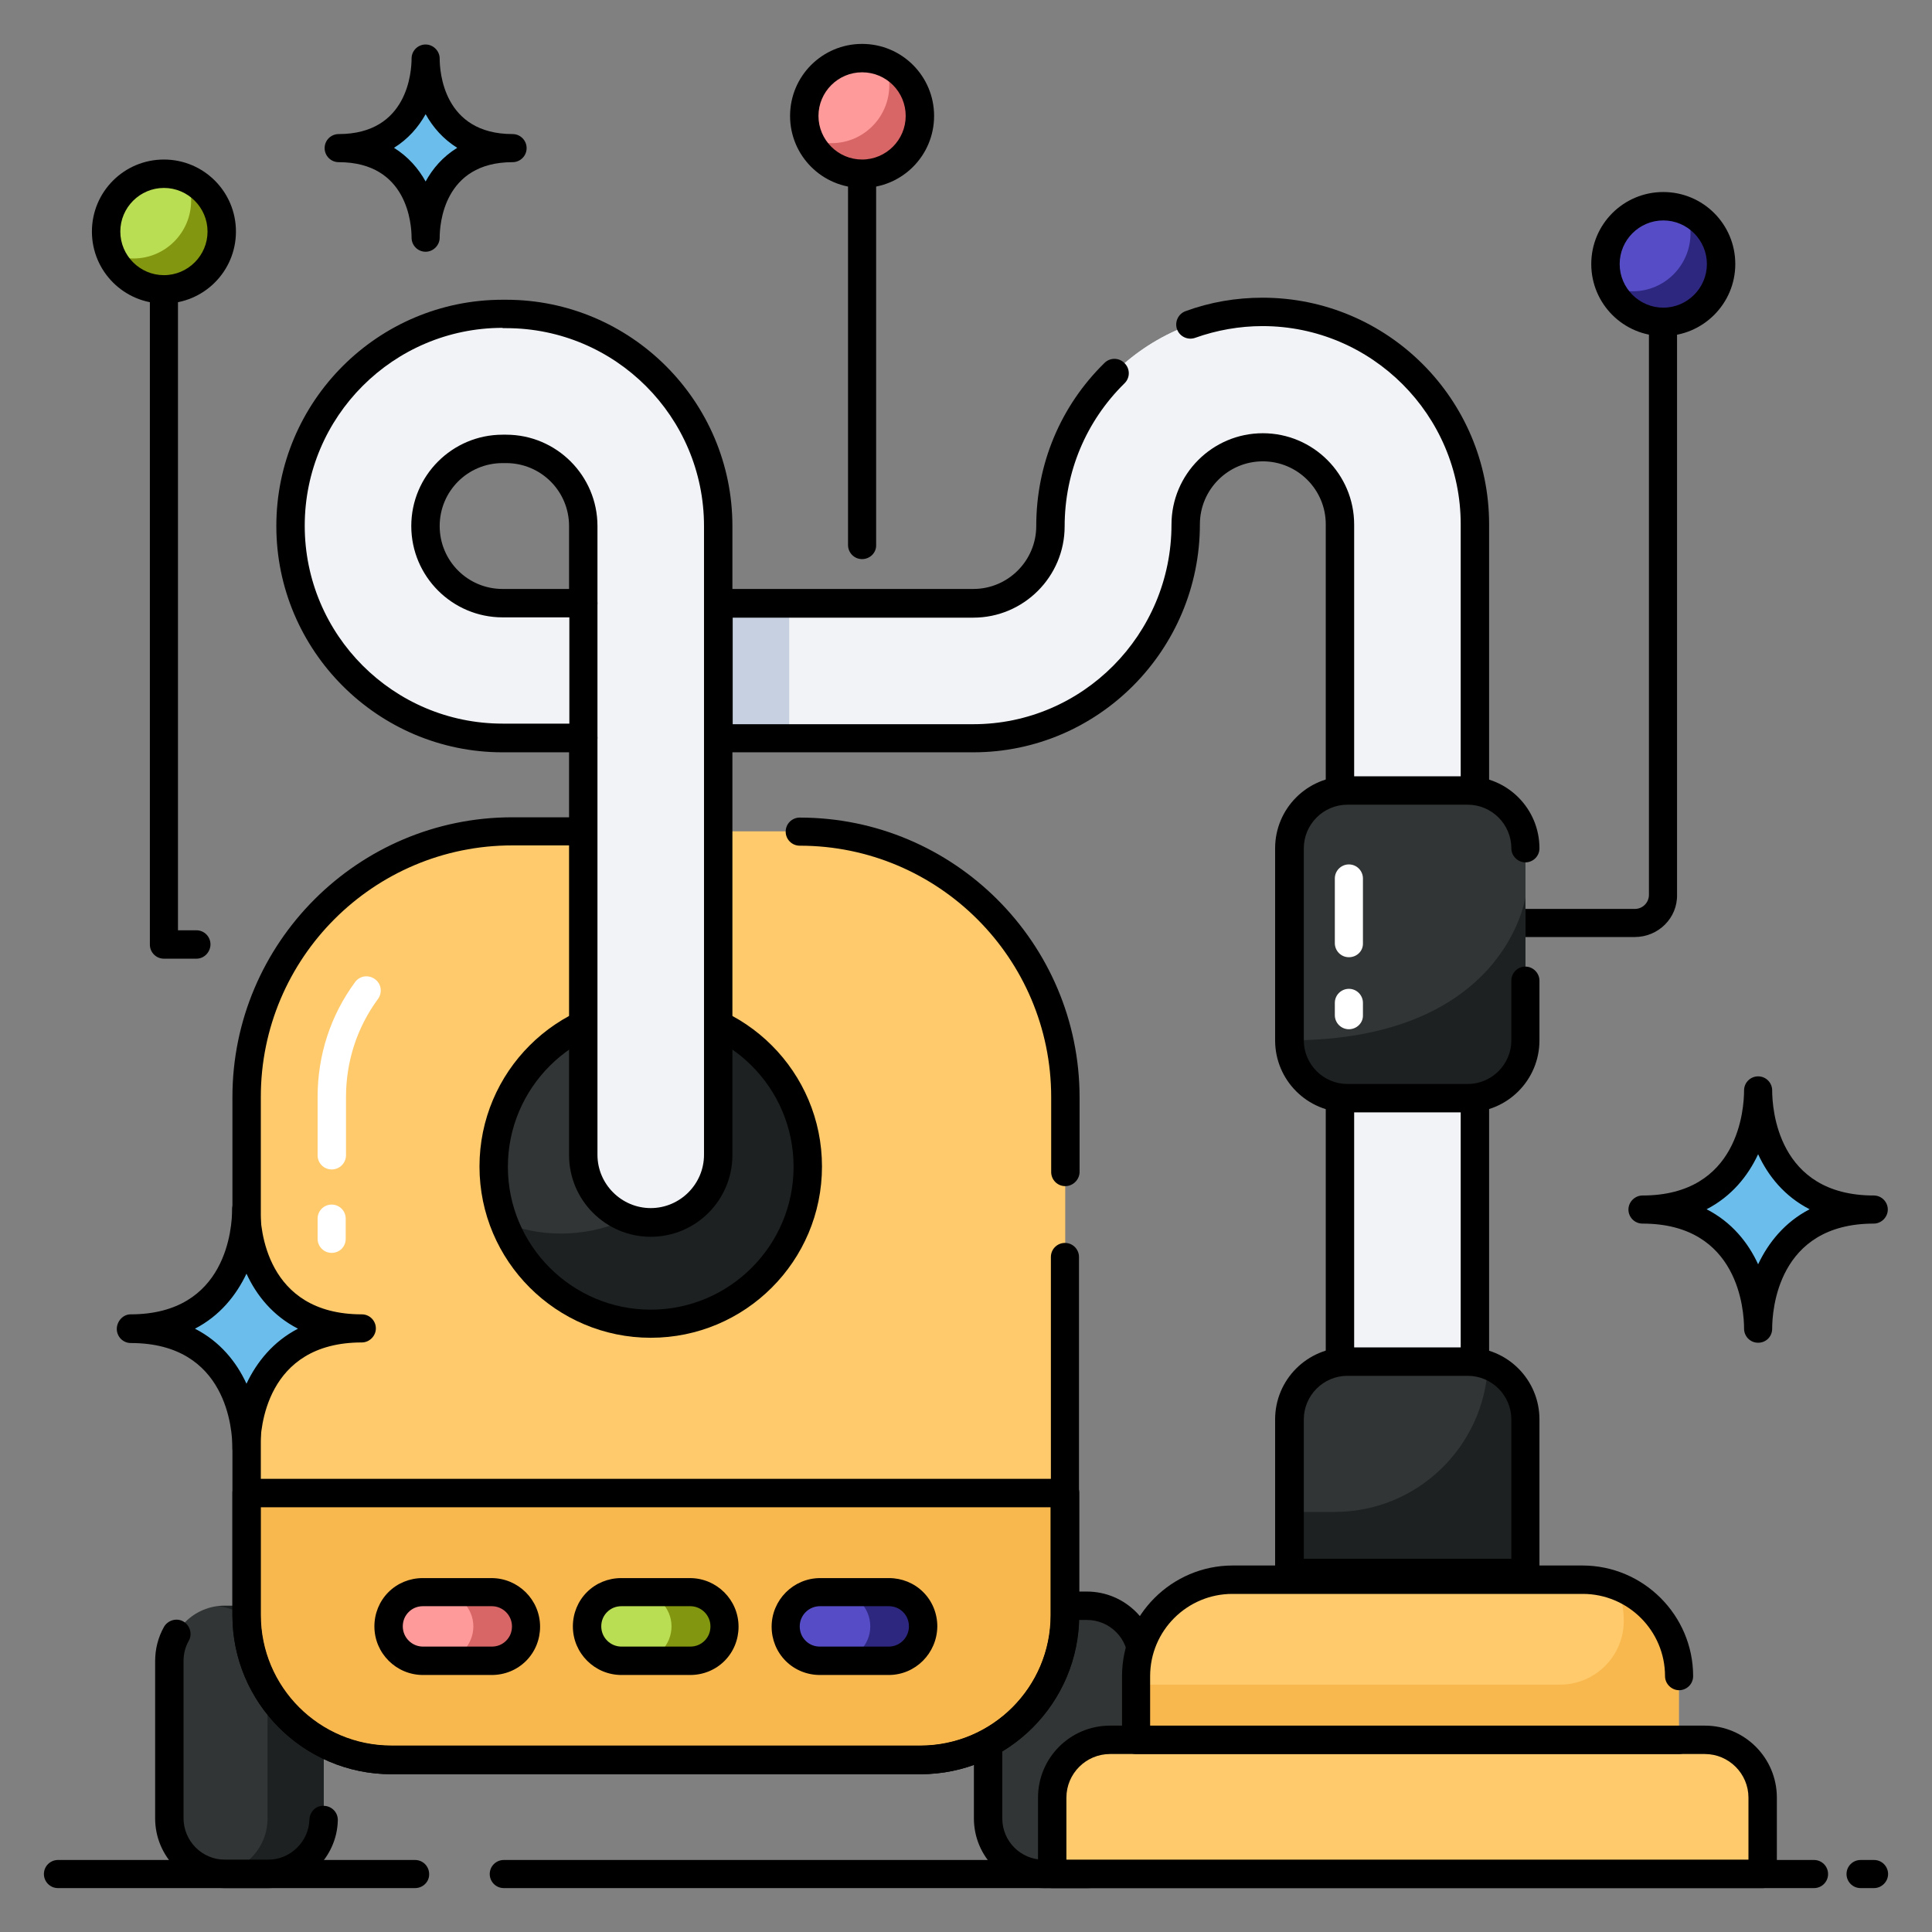 <svg id="Layer_1" viewBox="0 0 66 66" xmlns="http://www.w3.org/2000/svg"><rect x="0" y="0" width="66" height="66" fill="#808080" stroke="none"/><g><g><path d="m55.85 32.01h-4.93c-.27 0-.48-.22-.48-.48 0-.27.22-.48.48-.48h4.93c.27 0 .48-.22.48-.48v-20.91c0-.27.22-.48.48-.48.27 0 .48.22.48.48v20.9c.02.8-.64 1.45-1.44 1.45z"></path></g><g><circle cx="56.82" cy="9.02" fill="#564dc6" r="1.97"></circle></g><g><path d="m58.8 9.02c0 1.09-.89 1.97-1.98 1.97-.82.01-1.53-.49-1.82-1.2.24.1.5.16.78.16 1.09 0 1.97-.89 1.97-1.98 0-.27-.05-.53-.16-.77.71.31 1.21 1.01 1.21 1.82z" fill="#2e2780"></path></g><g><path d="m56.82 11.48c-1.36 0-2.46-1.1-2.46-2.46s1.1-2.46 2.46-2.46 2.46 1.1 2.46 2.46-1.11 2.46-2.46 2.46zm0-3.95c-.82 0-1.49.67-1.49 1.49s.67 1.49 1.49 1.49 1.49-.67 1.49-1.49-.67-1.49-1.49-1.49z"></path></g><g><path d="m39.02 56.75v5.37c0 1.05-.85 1.9-1.9 1.9h-1.48c-1.05 0-1.9-.85-1.9-1.9v-5.37c0-1.06.85-1.9 1.9-1.9h1.48c1.05 0 1.9.84 1.9 1.9z" fill="#323535"></path></g><g><path d="m37.13 64.5h-1.48c-1.31 0-2.38-1.07-2.38-2.38v-5.37c0-1.31 1.07-2.38 2.38-2.38h1.48c1.31 0 2.38 1.07 2.38 2.38v5.37c0 1.31-1.07 2.38-2.38 2.38zm-1.48-9.16c-.78 0-1.41.63-1.41 1.41v5.37c0 .78.63 1.41 1.41 1.41h1.48c.78 0 1.41-.63 1.41-1.41v-5.37c0-.78-.63-1.41-1.41-1.41z"></path></g><g><path d="m11.06 56.75v5.37c0 1.05-.85 1.9-1.9 1.9h-1.48c-1.05 0-1.9-.85-1.9-1.9v-5.37c0-1.06.85-1.9 1.9-1.9h1.48c1.05 0 1.9.84 1.9 1.9z" fill="#323535"></path></g><g><path d="m11.06 56.75v5.37c0 1.05-.85 1.9-1.9 1.9h-1.48c-.08 0-.15 0-.22-.01.94-.11 1.68-.91 1.68-1.89v-5.37c0-.97-.74-1.77-1.68-1.88.07-.01.15-.01.22-.01h1.47c1.05-.01 1.91.83 1.91 1.89z" fill="#1d2121"></path></g><g><path d="m9.16 64.5h-1.48c-1.31 0-2.38-1.07-2.38-2.38v-5.37c0-.42.1-.81.3-1.17.13-.23.43-.32.66-.19s.32.43.19.66c-.12.21-.18.45-.18.69v5.37c0 .78.63 1.42 1.42 1.42h1.47c.76 0 1.39-.62 1.41-1.37.01-.27.23-.49.5-.47.27.01.48.23.47.5-.03 1.27-1.1 2.31-2.38 2.31z"></path></g><g><path d="m36.39 37.47v17.7c0 2.73-2.22 4.95-4.95 4.95h-18.07c-2.73 0-4.95-2.22-4.95-4.95v-17.7c0-5.01 4.06-9.07 9.07-9.07h9.82c5.02 0 9.08 4.06 9.08 9.07z" fill="#ffca6b"></path></g><g><path d="m27.59 39.85c0 2.96-2.4 5.36-5.36 5.36s-5.36-2.4-5.36-5.36 2.4-5.36 5.36-5.36 5.36 2.4 5.36 5.36z" fill="#323535"></path></g><g><path d="m27.59 39.85c0 2.96-2.4 5.36-5.36 5.36-2.28 0-4.23-1.42-5-3.43.6.23 1.25.36 1.93.36 2.97 0 5.36-2.4 5.36-5.36 0-.68-.13-1.33-.36-1.93 2.01.78 3.43 2.72 3.43 5z" fill="#1d2121"></path></g><g><path d="m8.42 51v4.17c0 2.73 2.22 4.95 4.95 4.95h18.07c2.73 0 4.95-2.22 4.95-4.95v-4.17z" fill="#f9b84e"></path></g><g><path d="m50.38 57.86h-4.61v-39.95c0-1.46-1.18-2.64-2.64-2.64s-2.64 1.18-2.64 2.64c0 4.05-3.25 7.3-7.25 7.3h-8.7v-4.61h8.7c1.46 0 2.64-1.18 2.64-2.64 0-4.05 3.25-7.3 7.25-7.3s7.25 3.25 7.25 7.25z" fill="#f1f3f6"></path></g><g><path d="m50.38 17.91v39.95h-4.61v-39.95c0-1.45-1.18-2.64-2.64-2.64s-2.64 1.18-2.64 2.64c0 4.05-3.25 7.31-7.25 7.31h-8.7v-4.62h8.7c1.45 0 2.64-1.18 2.64-2.64 0-4.05 3.25-7.3 7.25-7.3s7.25 3.25 7.25 7.25z" fill="#f1f3f6"></path></g><g><g><path d="m24.54 20.6v4.61h2.42v-4.61z" fill="#c6d0e0"></path></g></g><g><path d="m36.39 40.52c-.27 0-.48-.22-.48-.48v-2.56c0-4.74-3.85-8.59-8.59-8.59-.27 0-.48-.22-.48-.48 0-.27.22-.48.48-.48 5.27 0 9.56 4.29 9.56 9.56v2.56c-.01.25-.22.47-.49.47z"></path></g><g><path d="m31.44 60.61h-18.07c-3 0-5.43-2.44-5.43-5.43v-17.7c0-5.27 4.29-9.56 9.56-9.56h4.91c.27 0 .48.22.48.48 0 .27-.22.48-.48.48h-4.91c-4.74 0-8.59 3.85-8.59 8.59v17.7c0 2.46 2 4.46 4.46 4.46h18.07c2.46 0 4.46-2 4.46-4.46v-12.23c0-.27.22-.48.48-.48.27 0 .48.22.48.48v12.23c.01 3-2.42 5.44-5.42 5.44z"></path></g><g><path d="m31.44 60.61h-18.07c-3 0-5.43-2.44-5.43-5.43v-4.18c0-.27.22-.48.48-.48h27.97c.27 0 .48.22.48.48v4.17c0 3-2.43 5.44-5.43 5.44zm-22.54-9.12v3.69c0 2.46 2 4.46 4.46 4.46h18.07c2.46 0 4.46-2 4.46-4.46v-3.69z"></path></g><g><path d="m22.23 45.7c-3.22 0-5.85-2.62-5.85-5.85s2.62-5.85 5.85-5.85 5.85 2.62 5.85 5.85-2.62 5.85-5.85 5.85zm0-10.72c-2.69 0-4.88 2.19-4.88 4.88s2.19 4.88 4.88 4.88 4.88-2.19 4.88-4.88c0-2.7-2.19-4.88-4.88-4.88z"></path></g><g><path d="m50.38 58.35h-4.61c-.27 0-.48-.22-.48-.48v-39.96c0-1.19-.97-2.15-2.15-2.15-1.19 0-2.15.97-2.15 2.15 0 4.29-3.47 7.79-7.74 7.79h-8.7c-.27 0-.48-.22-.48-.48v-4.62c0-.27.22-.48.48-.48h8.7c1.19 0 2.15-.97 2.15-2.15 0-2.12.83-4.1 2.33-5.57.19-.19.5-.19.69.01.19.19.19.5-.01.69-1.31 1.29-2.04 3.03-2.04 4.88 0 1.72-1.4 3.12-3.12 3.12h-8.22v3.64h8.22c3.73 0 6.77-3.06 6.77-6.82 0-1.72 1.4-3.12 3.12-3.12s3.12 1.4 3.12 3.12v39.46h3.64v-39.47c0-3.73-3.04-6.77-6.77-6.77-.79 0-1.57.14-2.3.4-.25.09-.53-.04-.62-.29s.04-.53.29-.62c.84-.31 1.73-.46 2.63-.46 4.27 0 7.74 3.47 7.74 7.74v39.95c0 .27-.22.49-.49.49z"></path></g><g><path d="m52.11 48.49v5.25h-8.07v-5.25c0-1.09.89-1.98 1.98-1.98h4.11c1.09 0 1.98.89 1.98 1.98z" fill="#323535"></path></g><g><path d="m52.11 48.49v5.25h-8.06v-2.09h1.54c2.82 0 5.11-2.22 5.24-5.01.75.28 1.28 1 1.28 1.85z" fill="#1d2121"></path></g><g><path d="m60.22 61.41v2.61h-24.28v-2.61c0-1.09.89-1.98 1.98-1.98h20.32c1.09 0 1.98.89 1.98 1.98z" fill="#ffca6b"></path></g><g><path d="m57.35 57.25v2.18h-18.54v-2.18c0-1.82 1.48-3.29 3.29-3.29h11.95c1.82 0 3.3 1.47 3.3 3.29z" fill="#ffca6b"></path></g><g><path d="m57.35 57.25v2.19h-18.54v-1.89h14.48c1.2 0 2.18-.97 2.18-2.18 0-.42-.08-.82-.23-1.19 1.23.47 2.11 1.67 2.11 3.07z" fill="#f9b84e"></path></g><g><path d="m60.22 64.5h-24.28c-.27 0-.48-.22-.48-.48v-2.61c0-1.36 1.1-2.46 2.46-2.46h20.32c1.36 0 2.46 1.1 2.46 2.46v2.61c0 .26-.22.48-.48.48zm-23.8-.97h23.31v-2.12c0-.82-.67-1.49-1.49-1.49h-20.32c-.82 0-1.49.67-1.49 1.49v2.12z"></path></g><g><path d="m57.35 59.92h-18.54c-.27 0-.48-.22-.48-.48v-2.18c0-2.08 1.7-3.78 3.78-3.78h11.95c2.08 0 3.78 1.7 3.78 3.78 0 .27-.22.48-.48.48s-.48-.22-.48-.48c0-1.55-1.26-2.81-2.81-2.81h-11.97c-1.55 0-2.81 1.26-2.81 2.81v1.7h18.06c.27 0 .48.22.48.48s-.21.48-.48.48z"></path></g><g><path d="m52.11 54.22h-8.07c-.27 0-.48-.22-.48-.48v-5.25c0-1.36 1.1-2.46 2.46-2.46h4.11c1.36 0 2.46 1.1 2.46 2.46v5.25c0 .26-.21.48-.48.48zm-7.58-.97h7.1v-4.76c0-.82-.67-1.49-1.49-1.49h-4.11c-.82 0-1.49.67-1.49 1.49v4.76z"></path></g><g><path d="m52.11 28.98v6.57c0 1.09-.88 1.98-1.98 1.98h-4.11c-1.09 0-1.98-.89-1.98-1.98v-6.57c0-1.09.89-1.98 1.98-1.98h4.11c1.1 0 1.98.89 1.98 1.98z" fill="#323535"></path></g><g><path d="m52.11 28.98v6.57c0 1.09-.88 1.98-1.98 1.98h-4.11c-1.09 0-1.98-.89-1.98-1.98v-6.57c0-1.09.89-1.98 1.98-1.98h4.11c1.1 0 1.98.89 1.98 1.98z" fill="#323535"></path></g><g><path d="m52.11 30.65v4.89c0 1.09-.88 1.98-1.98 1.98h-4.11c-1.09 0-1.98-.89-1.98-1.98 7.39 0 8.07-4.89 8.07-4.89z" fill="#1d2121"></path></g><g><path d="m50.13 38h-4.11c-1.36 0-2.46-1.1-2.46-2.46v-6.56c0-1.36 1.1-2.46 2.46-2.46h4.11c1.36 0 2.46 1.1 2.46 2.46 0 .27-.22.48-.48.48s-.48-.22-.48-.48c0-.82-.67-1.49-1.49-1.49h-4.11c-.82 0-1.49.67-1.49 1.49v6.56c0 .82.67 1.49 1.49 1.49h4.11c.82 0 1.49-.67 1.49-1.49v-2.04c0-.27.22-.48.48-.48s.48.22.48.48v2.04c0 1.36-1.1 2.46-2.46 2.46z"></path></g><g><path d="m22.23 41.77c-1.27 0-2.31-1.03-2.31-2.31v-14.24h-2.76c-4 0-7.25-3.25-7.25-7.25s3.25-7.25 7.25-7.25h.12c4 0 7.25 3.25 7.25 7.25v21.5c.01 1.27-1.02 2.3-2.3 2.3zm-5.06-26.44c-1.45 0-2.64 1.18-2.64 2.64s1.18 2.64 2.64 2.64h2.76v-2.64c0-1.45-1.18-2.64-2.64-2.64z" fill="#f1f3f6"></path></g><g><path d="m22.23 42.25c-1.54 0-2.79-1.25-2.79-2.79v-13.76h-2.27c-4.26 0-7.73-3.47-7.73-7.73s3.47-7.73 7.73-7.73h.12c4.26 0 7.73 3.47 7.73 7.73v21.49c0 1.54-1.25 2.79-2.79 2.79zm-5.06-31.05c-3.73 0-6.76 3.03-6.76 6.76s3.03 6.76 6.76 6.76h2.76c.27 0 .48.22.48.48v14.25c0 1 .82 1.82 1.82 1.82s1.82-.82 1.82-1.82v-21.48c0-3.73-3.03-6.76-6.76-6.76h-.12zm2.76 9.89h-2.76c-1.72 0-3.12-1.4-3.12-3.12s1.4-3.12 3.12-3.12h.12c1.72 0 3.12 1.4 3.12 3.12v2.64c0 .26-.22.48-.48.48zm-2.76-5.27c-1.19 0-2.15.96-2.15 2.15s.96 2.15 2.15 2.15h2.27v-2.15c0-1.19-.96-2.15-2.15-2.15z"></path></g><g><path d="m19.93 25.7c-.27 0-.48-.22-.48-.48v-4.62c0-.27.22-.48.48-.48.27 0 .48.22.48.48v4.61c0 .27-.22.49-.48.49z"></path></g><g><path d="m24.75 55.56c0 .32-.13.62-.34.83s-.51.34-.83.34h-2.35c-.65 0-1.17-.53-1.17-1.17 0-.32.13-.62.34-.83s.51-.34.83-.34h2.35c.64 0 1.17.53 1.17 1.17z" fill="#b9dd53"></path></g><g><path d="m24.75 55.56c0 .32-.13.62-.34.83-.22.21-.51.34-.84.34h-1.8c.32 0 .62-.13.83-.34s.34-.51.34-.83c0-.65-.53-1.17-1.17-1.17h1.8c.65 0 1.18.53 1.18 1.17z" fill="#83960f"></path></g><g><path d="m23.58 57.22h-2.35c-.91 0-1.66-.74-1.66-1.66 0-.44.17-.86.48-1.17s.73-.48 1.17-.48h2.35c.91 0 1.66.74 1.66 1.66 0 .44-.17.86-.48 1.17s-.73.48-1.17.48zm-2.35-2.35c-.19 0-.36.07-.49.2s-.2.3-.2.49c0 .38.31.69.69.69h2.35c.19 0 .36-.07.49-.2s.2-.3.2-.49c0-.38-.31-.69-.69-.69z"></path></g><g><path d="m17.97 55.56c0 .32-.13.62-.34.83s-.51.34-.83.34h-2.35c-.65 0-1.17-.53-1.17-1.17 0-.32.13-.62.34-.83s.51-.34.83-.34h2.35c.64 0 1.17.53 1.17 1.17z" fill="#ff9a9a"></path></g><g><path d="m17.97 55.56c0 .32-.13.62-.34.83-.22.21-.51.34-.84.34h-1.79c.32 0 .62-.13.83-.34s.34-.51.34-.83c0-.65-.53-1.17-1.17-1.17h1.8c.64 0 1.17.53 1.17 1.17z" fill="#d86666"></path></g><g><path d="m16.8 57.22h-2.35c-.91 0-1.66-.74-1.66-1.66 0-.44.17-.86.48-1.17s.73-.48 1.17-.48h2.35c.91 0 1.66.74 1.66 1.66 0 .44-.17.86-.48 1.17s-.73.48-1.17.48zm-2.35-2.35c-.19 0-.36.07-.49.2s-.2.3-.2.49c0 .38.31.69.69.69h2.35c.19 0 .36-.07.49-.2s.2-.3.2-.49c0-.38-.31-.69-.69-.69z"></path></g><g><path d="m26.84 55.56c0 .32.13.62.34.83s.51.34.83.34h2.35c.65 0 1.17-.53 1.17-1.17 0-.32-.13-.62-.34-.83s-.51-.34-.83-.34h-2.35c-.65 0-1.17.53-1.17 1.17z" fill="#564dc6"></path></g><g><path d="m31.53 55.56c0 .65-.53 1.17-1.17 1.17h-1.8c.65 0 1.17-.53 1.17-1.17 0-.32-.13-.62-.34-.83s-.51-.34-.83-.34h1.8c.32 0 .62.13.83.34.21.22.34.51.34.83z" fill="#2e2780"></path></g><g><path d="m30.36 57.22h-2.35c-.44 0-.86-.17-1.17-.48s-.48-.73-.48-1.17c0-.91.74-1.66 1.66-1.66h2.35c.44 0 .86.17 1.17.48s.48.73.48 1.17c-.01.92-.75 1.66-1.66 1.66zm-2.35-2.35c-.38 0-.69.31-.69.69 0 .19.07.36.2.49s.3.2.49.2h2.35c.38 0 .69-.31.69-.69 0-.19-.07-.36-.2-.49s-.3-.2-.49-.2z"></path></g><g><path d="m11.33 39.95c-.27 0-.48-.22-.48-.48v-2c0-1.42.44-2.78 1.28-3.92.16-.22.46-.26.68-.1s.26.46.1.68c-.72.98-1.09 2.14-1.09 3.35v2c-.01.26-.22.47-.49.47z" fill="#fff"></path></g><g><path d="m11.33 42.8c-.27 0-.48-.22-.48-.48v-.69c0-.27.22-.48.48-.48.27 0 .48.22.48.48v.69c0 .27-.21.48-.48.48z" fill="#fff"></path></g><g><path d="m46.08 32.7c-.27 0-.48-.22-.48-.48v-2.21c0-.27.22-.48.48-.48.27 0 .48.22.48.48v2.21c.01.27-.21.48-.48.48z" fill="#fff"></path></g><g><path d="m46.08 35.16c-.27 0-.48-.22-.48-.48v-.42c0-.27.22-.48.48-.48.27 0 .48.22.48.48v.42c.01.26-.21.48-.48.48z" fill="#fff"></path></g><g><path d="m14.18 64.5h-12.2c-.27 0-.48-.22-.48-.48 0-.27.22-.48.48-.48h12.2c.27 0 .48.22.48.48.01.26-.21.48-.48.48z"></path></g><g><path d="m61.97 64.5h-44.76c-.27 0-.48-.22-.48-.48 0-.27.22-.48.48-.48h44.76c.27 0 .48.22.48.48s-.21.48-.48.48z"></path></g><g><path d="m64.02 64.5h-.46c-.27 0-.48-.22-.48-.48 0-.27.22-.48.48-.48h.46c.27 0 .48.22.48.48s-.22.48-.48.48z"></path></g><g><path d="m29.45 19.1c-.27 0-.48-.22-.48-.48v-14.02c0-.27.22-.48.48-.48.27 0 .48.22.48.48v14.02c.01.26-.21.48-.48.48z"></path></g><g><circle cx="29.45" cy="3.96" fill="#ff9a9a" r="1.97"></circle></g><g><path d="m31.43 3.96c0 1.09-.89 1.98-1.98 1.98-.81 0-1.51-.49-1.81-1.2.23.1.49.15.77.15 1.09 0 1.97-.89 1.97-1.98 0-.27-.05-.53-.16-.77.72.3 1.21 1 1.21 1.82z" fill="#d86666"></path></g><g><path d="m29.45 6.42c-1.36 0-2.46-1.1-2.46-2.46s1.1-2.46 2.46-2.46 2.46 1.1 2.46 2.46-1.1 2.46-2.46 2.46zm0-3.95c-.82 0-1.49.67-1.49 1.49s.67 1.49 1.49 1.49 1.49-.67 1.49-1.49-.66-1.49-1.49-1.49z"></path></g><g><path d="m6.71 32.75h-1.11c-.27 0-.48-.22-.48-.48v-23.72c0-.27.22-.48.48-.48.27 0 .48.22.48.48v23.23h.63c.27 0 .48.22.48.48s-.21.49-.48.49z"></path></g><g><circle cx="5.6" cy="7.91" fill="#b9dd53" r="1.97"></circle></g><g><path d="m7.58 7.91c0 1.09-.89 1.97-1.98 1.97-.81 0-1.51-.49-1.81-1.2.23.1.49.15.77.15 1.09 0 1.97-.89 1.97-1.98 0-.27-.05-.53-.16-.77.71.31 1.21 1.01 1.21 1.83z" fill="#83960f"></path></g><g><path d="m5.6 10.37c-1.36 0-2.46-1.1-2.46-2.46s1.1-2.46 2.46-2.46 2.46 1.1 2.46 2.46-1.1 2.46-2.46 2.46zm0-3.95c-.82 0-1.49.67-1.49 1.49s.67 1.49 1.49 1.49 1.49-.67 1.49-1.49-.67-1.49-1.49-1.49z"></path></g><g><path d="m64.02 41.31c-3.86 0-3.96 3.71-3.96 4.08 0-.37-.09-4.08-3.96-4.08 3.86 0 3.96-3.71 3.96-4.08 0 .38.09 4.08 3.96 4.08z" fill="#6bbeeb"></path></g><g><path d="m60.06 45.87c-.27 0-.48-.22-.48-.48 0-.6-.17-3.59-3.47-3.59-.27 0-.48-.22-.48-.48s.22-.48.48-.48c3.3 0 3.47-2.99 3.47-3.59 0-.27.22-.48.48-.48.27 0 .48.22.48.48 0 .6.17 3.59 3.47 3.59.27 0 .48.22.48.48s-.22.48-.48.48c-3.3 0-3.47 2.99-3.47 3.59 0 .27-.21.48-.48.48zm-1.76-4.56c.86.44 1.42 1.14 1.76 1.88.35-.74.91-1.44 1.76-1.88-.86-.44-1.42-1.14-1.76-1.88-.35.75-.91 1.44-1.76 1.88z"></path></g><g><path d="m12.38 45.39c-3.86 0-3.96 3.71-3.96 4.08 0-.37-.09-4.08-3.96-4.08 3.86 0 3.96-3.71 3.96-4.08 0 .37.09 4.08 3.96 4.08z" fill="#6bbeeb"></path></g><g><path d="m8.42 49.95c-.27 0-.48-.22-.48-.48 0-.6-.17-3.59-3.47-3.59-.27 0-.48-.22-.48-.48s.21-.5.47-.5c3.3 0 3.47-2.99 3.47-3.59 0-.27.22-.48.48-.48s.48.22.48.48c0 .6.17 3.59 3.47 3.59.27 0 .48.22.48.48s-.22.48-.48.48c-3.3 0-3.47 2.99-3.47 3.59.01.28-.2.5-.47.5zm-1.76-4.56c.86.44 1.42 1.14 1.76 1.88.35-.74.91-1.44 1.76-1.88-.86-.44-1.42-1.14-1.76-1.88-.35.74-.91 1.44-1.76 1.88z"></path></g><g><path d="m17.51 5.05c-2.91 0-2.98 2.79-2.98 3.07 0-.28-.07-3.07-2.98-3.07 2.91 0 2.98-2.79 2.98-3.07.01.28.08 3.07 2.98 3.07z" fill="#6bbeeb"></path></g><g><path d="m14.54 8.6c-.27 0-.48-.22-.48-.48 0-.43-.12-2.58-2.49-2.58-.27 0-.48-.22-.48-.48 0-.27.22-.48.48-.48 2.37 0 2.49-2.15 2.49-2.58 0-.27.22-.48.48-.48s.48.22.48.48c0 .43.12 2.58 2.49 2.58.27 0 .48.22.48.48 0 .27-.22.48-.48.48-2.37 0-2.49 2.15-2.49 2.58 0 .26-.22.48-.48.48zm-1.08-3.55c.48.3.83.7 1.08 1.15.24-.44.59-.85 1.08-1.15-.48-.3-.83-.7-1.08-1.15-.25.45-.6.85-1.08 1.15z"></path></g></g></svg>